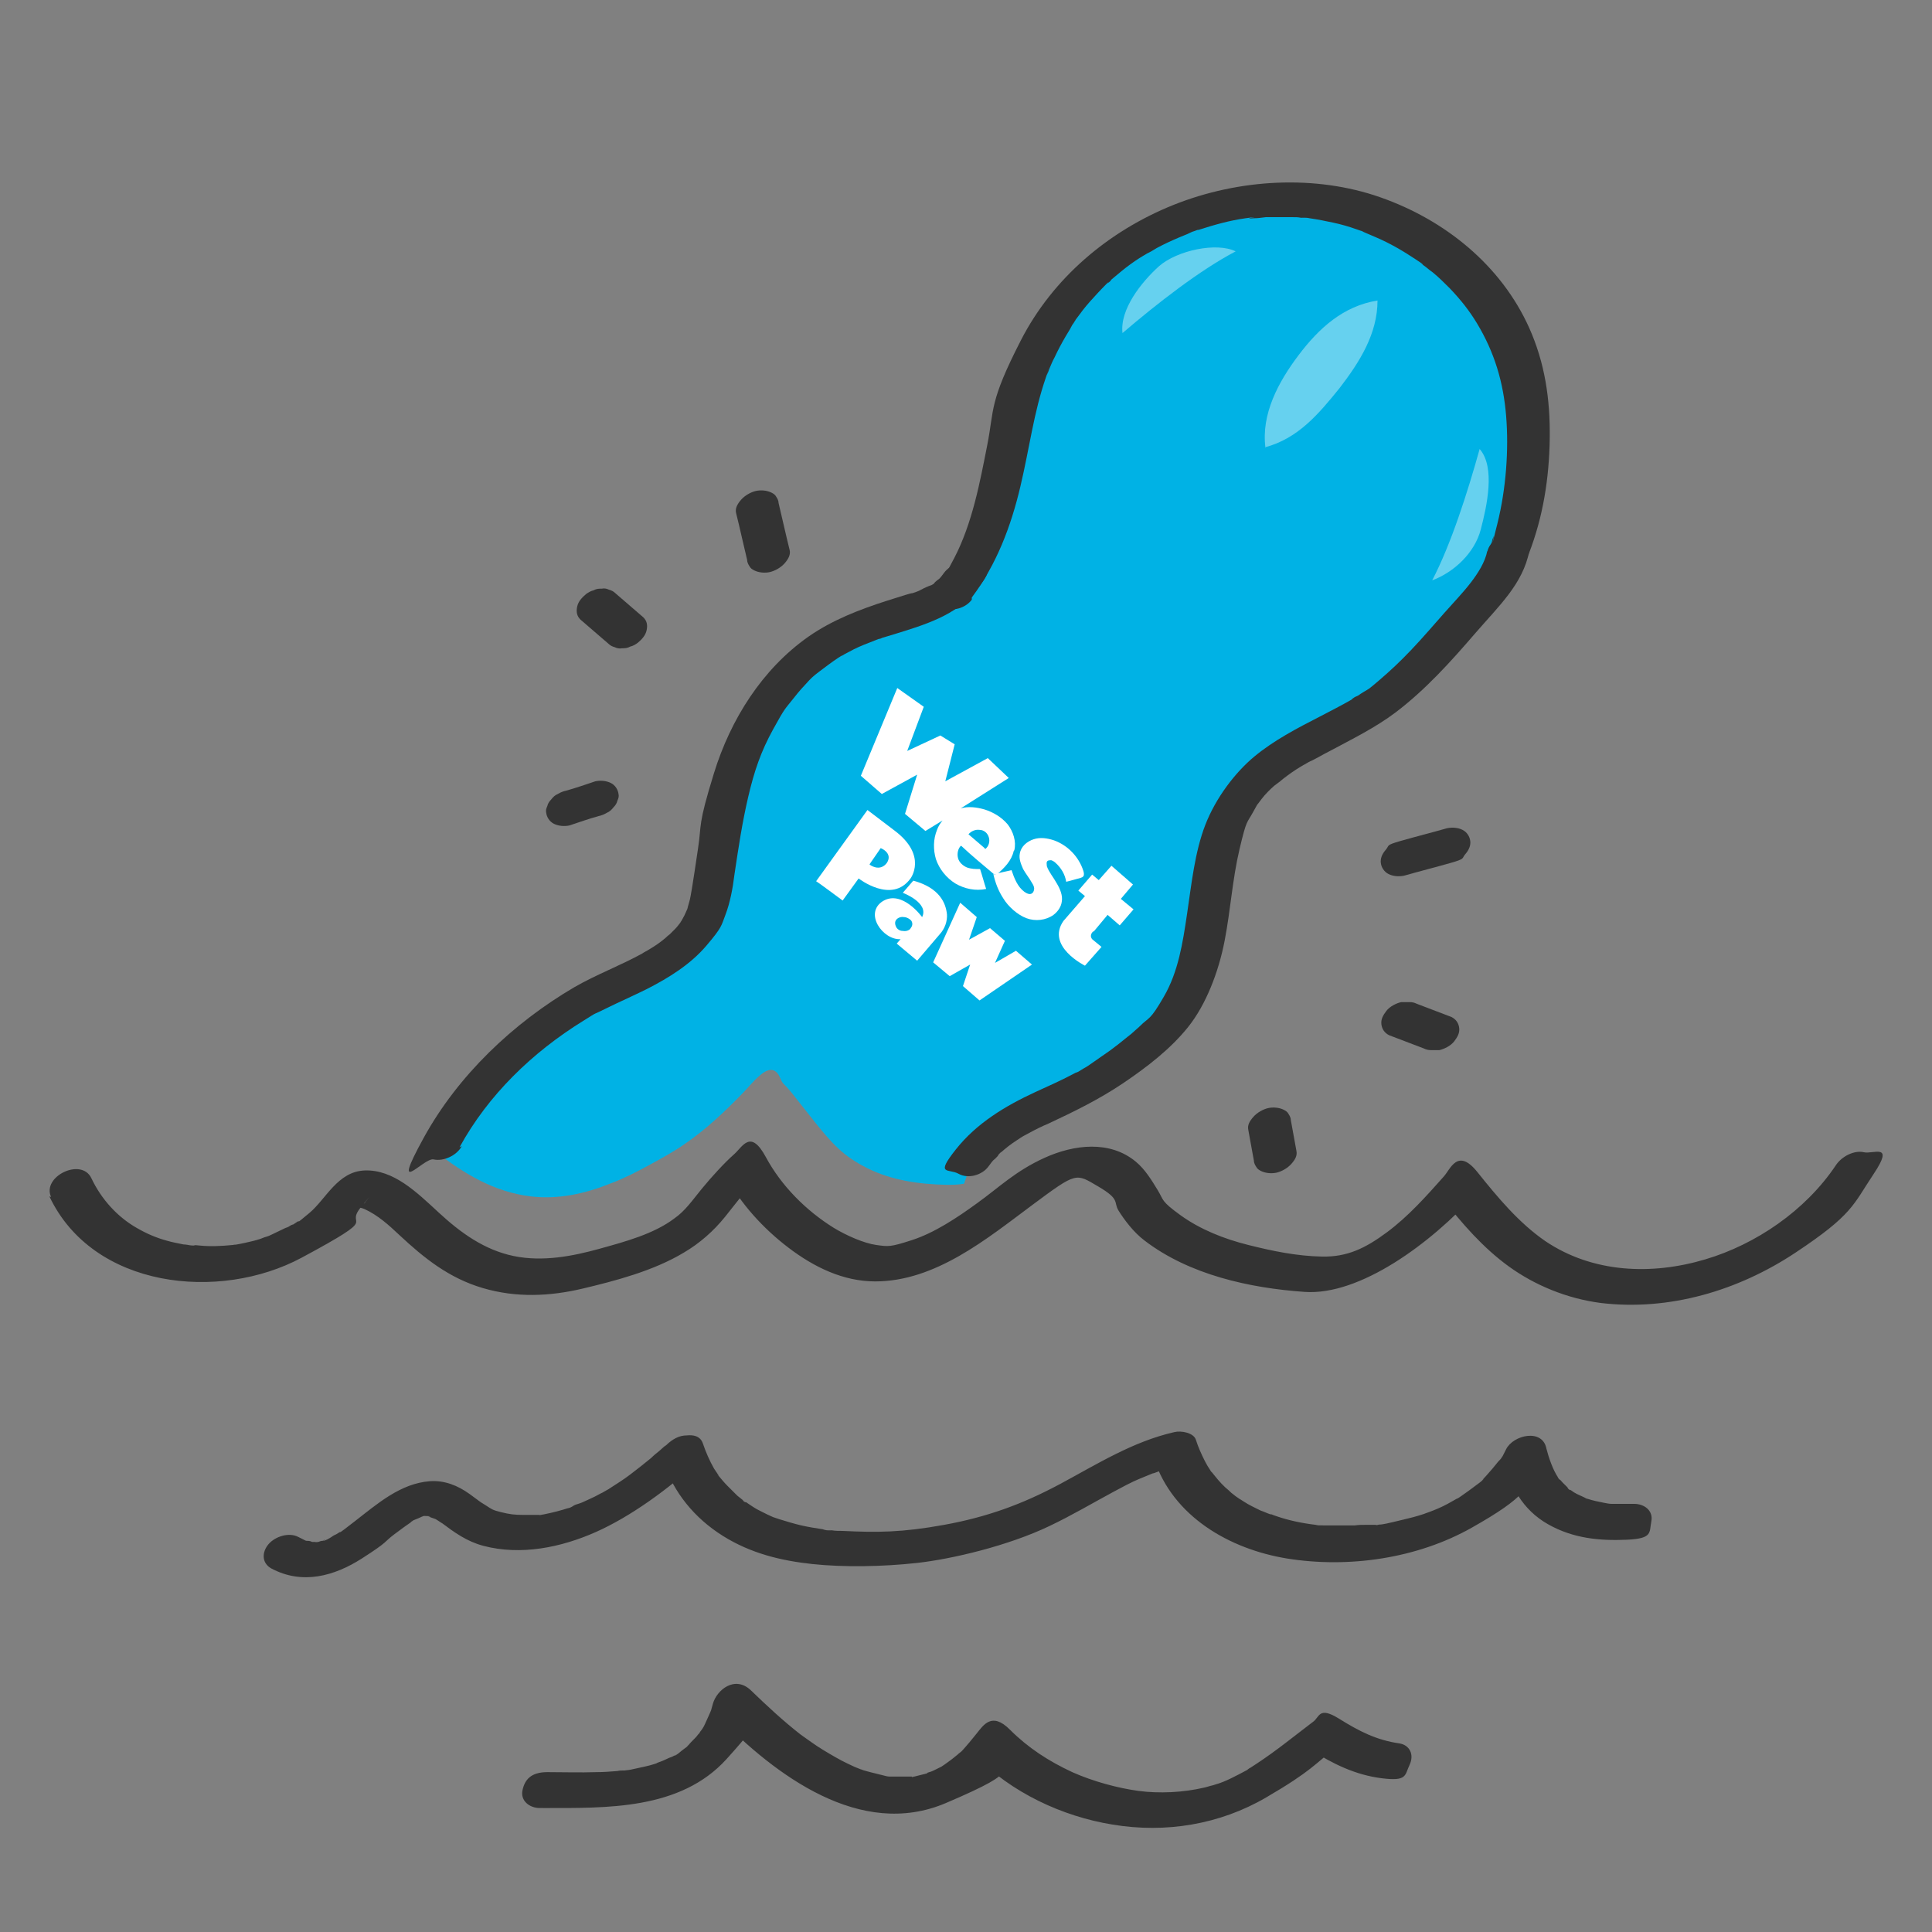 <svg viewBox="0 0 350 350" version="1.1" xmlns="http://www.w3.org/2000/svg" id="Working_Files">
  
  <rect x="0" y="0" width="350" height="350" fill="#808080" stroke="none"/>
  
  <defs>
    <style>
      .st0 {
        fill: #00b2e5;
      }

      .st1 {
        fill: #fff;
      }

      .st2 {
        opacity: .4;
      }

      .st3 {
        fill: #333;
      }
    </style>
  </defs>
  <path d="M274.45,63.34c-7.8-21.2-32.7-31.7-54.1-25.8-19.4,5.3-32.5,18.6-36.7,38.1-2.3,10.8-3.5,20.8-9.6,29.7l-.3-.2c-3.2,4.2-8.9,5.4-13.8,7-6.4,2.1-11.7,4.7-16.4,9.5-11.3,11.5-12.4,24.6-14.7,39.6-1.6,10.6-11.2,14.2-19.8,18.3-8.7,4.1-17.2,11.4-23.3,18.7-2.8,3.4-5,6.8-6.8,10.4,5.1,4,10.6,7.3,17.2,8.1,5,.6,9.9-.5,14.6-2.4,2.4-.9,4.7-2.1,6.9-3.3s4.4-2.4,6.4-3.8c3.8-2.6,7.2-5.8,10.4-9.1,1.1-1.1,2-2.3,3.2-3.3.9-.8,2.2-1.6,3.2-.4.5.6.6,1.4,1.1,1.9.7.7,1.4,1.5,2,2.3,1.3,1.6,2.5,3.2,3.8,4.8s2.6,3.2,4.1,4.6c1.6,1.5,3.3,2.6,5.3,3.6,4.4,2.2,9.4,2.9,14.3,3,1,0,2.1,0,3.2-.2.6-1.6,1-3.2,1.2-4.6h.3c6-7.8,15-9.2,22.6-14.1,6.4-4.2,13.5-9.1,16.8-16.5,4.5-10.2,2.9-22.2,7.7-32,5.4-11.3,18.8-13.8,27.9-20.9,5.2-4,9.4-8.9,13.7-13.7,3-3.5,7.8-8.3,8.6-12.9l.2-.3c4.1-10.2,4.7-25.8,1-36l-.2-.1Z" class="st0"></path>
  <g class="st2">
    <path d="M229.15,81.04c6-1.6,9.7-6,13.5-10.7,3.7-4.8,6.9-9.9,6.9-15.9-6.2,1-10.6,5-14.3,9.9s-6.8,10.7-6,16.8" class="st1"></path>
    <path d="M268.05,81.34c2.9,3.3,1.3,10.4.2,14.6-1.1,4.2-4.8,7.7-8.8,9.2,3.4-6.5,6.4-15.9,8.6-23.8h0Z" class="st1"></path>
    <path d="M203.35,60.34c-.5-4.3,3.4-9.2,6.6-12.1,3.3-2.9,10.5-4.4,13.9-2.7-6.5,3.4-14.3,9.5-20.5,14.8Z" class="st1"></path>
  </g>
  <g>
    <path d="M162.15,150.54l-5-3.8-9.3,12.9c.1,0,4.8,3.5,4.8,3.5l2.9-4s6,4.7,9.4,0c0,0,3.1-4.1-2.8-8.6h0ZM157.55,156.54l2-2.9s2.3.9,1.1,2.7c-1.3,1.7-3.1.3-3.1.3v-.1Z" class="st1"></path>
    <path d="M171.55,165.64c-.2-2-1.3-4.8-6.1-6.1l-1.9,2.2s4.8,1.8,3.5,4.4c0,0-3.6-5-7.1-2.9-3.5,2.2,0,7.1,3.2,6.9l-.7.8,3.7,3.1,4.1-4.8c.9-1,1.4-2.3,1.3-3.7v.1ZM164.95,168.24c-.4.4-.9.5-1.5.4-.4,0-.9-.3-1.1-.7-.2-.4-.3-.9,0-1.3.3-.4.9-.6,1.4-.5.5,0,1,.3,1.3.6.3.4.3.9,0,1.3s0,.1-.1.2h0Z" class="st1"></path>
    <path d="M183.75,154.04c.4-1.6-.2-3.4-1.2-4.7-1.1-1.3-2.6-2.2-4.2-2.7-1.4-.4-2.9-.6-4.3-.2l8.7-5.5-3.8-3.6-7.7,4.2,1.7-6.7-2.6-1.6-6,2.8,3-8-4.8-3.4-6.6,15.9,3.8,3.3,6.4-3.5-2.2,7.1,3.7,3.1,3.1-1.9c-.4.5-.8,1.1-1,1.7-.7,1.7-.7,3.6-.2,5.3.6,1.8,1.9,3.4,3.5,4.4,1.7,1,3.7,1.4,5.6,1h0c-.4-1.2-.7-2.4-1.1-3.6-.8,0-1.6,0-2.4-.3-.7-.3-1.4-.9-1.6-1.7-.2-.8,0-1.7.5-2.2h.1c1.9,1.8,4,3.5,6,5.2h.4c1.4-1.2,2.7-2.5,3.1-4.3l.1-.1ZM178.45,153.74l-.2-.2-2.8-2.4c.5-.6,1.3-.9,2-.8.8,0,1.5.6,1.7,1.4.2.7,0,1.6-.7,2.1v-.1Z" class="st1"></path>
    <path d="M180.15,158.44h.2l.2-.2,2.7-.6c.5,1.5,1.1,3,2.3,3.9.4.3,1,.6,1.4.3.3-.2.4-.6.4-.9s-.2-.7-.4-1c-.5-.9-1.1-1.6-1.6-2.5-.4-.9-.8-1.9-.6-2.8.2-1.3,1.3-2.2,2.5-2.6,1.2-.4,2.5-.2,3.7.2,2.5.9,4.5,3,5.3,5.5.1.3.2.8,0,1-.1.2-.3.2-.5.3-.8.2-1.7.5-2.6.7-.2-1.3-.9-2.5-1.9-3.4-.2-.2-.5-.4-.8-.5-.3,0-.7,0-.8.3-.1.2,0,.5,0,.8.4,1.1,1.2,2,1.8,3.1.6,1,1.1,2.2.9,3.3-.1.9-.7,1.8-1.5,2.4-1.4,1-3.3,1.2-4.9.6-1.6-.6-3.3-2.1-4.2-3.6-.9-1.4-1.4-2.7-1.8-4.4l.2.1Z" class="st1"></path>
    <polygon points="184.05 172.24 186.95 174.74 177.45 181.24 174.45 178.64 175.75 174.74 172.05 176.84 169.05 174.34 173.95 163.54 176.95 166.14 175.55 170.24 179.35 168.14 182.05 170.44 180.25 174.44 184.05 172.24" class="st1"></polygon>
    <path d="M198.05,168.74s-.8.6-.2,1.4l1.7,1.4-3,3.4s-7.1-3.5-3.9-8.1l3.9-4.5-1.2-1,2.5-2.9,1.2,1,2.3-2.6,3.9,3.4-2.2,2.6,2.3,1.9-2.5,2.9-2.2-1.9-2.5,3h-.1Z" class="st1"></path>
  </g>
  <g>
    <path d="M269.45,99.74c-.4,2.1-1.7,4.1-3,5.8s-3.2,3.7-4.8,5.5-3.9,4.5-6,6.7-3.7,3.7-5.8,5.5-1.8,1.5-2.8,2.1-.8.6-1.3.8-.5.3-.7.4c-.3.2-.2.1.2-.1-.1,0-.3.2-.4.3-1.9,1.1-3.9,2.1-5.8,3.1-4.1,2.1-8.3,4.3-11.8,7.2s-7,7.5-8.9,12.4-2.5,10.7-3.3,16.1-1.6,10.5-4.2,15-2.6,3.6-4.4,5.4-.2.2-.1.1c-.3.3-.6.5-.9.8s-.8.7-1.2,1c-1.1.9-2.1,1.7-3.2,2.5s-2.2,1.5-3.3,2.3-1.3.8-1.9,1.2-.7.4,0,0c-.3.2-.6.4-1,.5-2.4,1.3-4.9,2.4-7.3,3.5-5.4,2.5-10.6,5.6-14.4,10.4s-1.3,3.4.5,4.4,4.3.2,5.4-1.3.8-1,1.3-1.5.4-.4.5-.6.9-.9.4-.4c.9-.8,1.9-1.6,3-2.3s.4-.3.6-.4,1.1-.7.3-.2c.4-.2.9-.5,1.3-.7,1.1-.6,2.3-1.2,3.5-1.7,4.7-2.2,9.2-4.4,13.5-7.3s8.6-6.2,11.8-10.2,5.5-9.9,6.6-15.6,1.4-11.1,2.7-16.6,1.3-4.6,2.5-6.8.6-1,.9-1.5c-.3.5,0,0,0,0,.2-.3.4-.5.6-.8.7-.9,1.5-1.7,2.3-2.4-.5.5-.1.1,0,0,.3-.2.5-.4.8-.6s.7-.6,1-.8c.9-.7,1.9-1.4,2.9-2s.5-.3.7-.4c-.7.4-.2.1,0,0,.5-.3,1-.6,1.5-.8,1-.5,2-1.1,3-1.6,4.1-2.2,8.4-4.3,12.1-7.1,5.4-4.1,9.9-9.1,14.3-14.2s8.7-9,9.9-15-1.3-3.3-3.1-3.2-4.1,1.3-4.5,3.3h0v-.2Z" class="st3"></path>
    <path d="M83.25,207.84c5.2-9.5,13.2-17.2,22.4-22.9s.5-.3.7-.5c-.5.3.1,0,.2-.1.6-.4,1.2-.7,1.9-1,1-.5,2.1-1,3.1-1.5,1.9-.9,3.9-1.8,5.7-2.7,3.9-2,7.8-4.4,10.7-7.8s2.7-3.6,3.5-5.7,1.3-4.7,1.6-7.2c.7-4.7,1.4-9.4,2.5-14.1s2.3-8.2,4.5-12.2,2.1-3.6,3.6-5.5,1.6-1.9,2.4-2.8,1.2-1.3,2.4-2.2,2.1-1.6,3.3-2.4.9-.5.2-.1c.3-.2.7-.4,1-.6.6-.3,1.1-.6,1.7-.9,1.2-.6,2.5-1.1,3.8-1.6s.5-.2.8-.3q.3,0,0,0c.2,0,.4-.1.6-.2.7-.2,1.3-.4,2-.6,5.5-1.7,11.4-3.4,15.1-8.1s1.3-3.4-.5-4.4-4.3-.2-5.4,1.3-.8.9-1.2,1.4c.5-.5-.5.3-.6.5s-.5.3-.7.5c-.6.4.8-.4-.2,0s-1.1.5-1.7.8-1,.4-1.6.6.9-.3-.2,0-.5.2-.7.2c-1.2.4-2.3.7-3.5,1.1-5,1.6-9.9,3.5-14.2,6.5-8.4,5.9-14.1,15-17.1,24.7s-2.2,9.1-2.9,13.7-.7,4.8-1.1,7.2-.4,2.1-.7,3.2,0,.3,0,.1c0,.3-.2.5-.3.8-.2.5-.5,1.1-.8,1.6s-.2.4-.3.5c.4-.6,0-.1,0,0-.3.4-.6.8-1,1.2l-.9.9c-.7.7.4-.3,0,0s-.5.4-.7.6c-.7.6-1.5,1.2-2.3,1.7s-1.5.9-.6.4c-.5.3-1,.5-1.4.8-4,2.2-8.3,3.8-12.3,6.1-11.1,6.5-21.1,16-27.3,27.3s0,3.5,1.8,3.9,4.2-.7,5.1-2.4h0l-.4.2Z" class="st3"></path>
    <path d="M176.05,108.24c4.5-6,7.1-12.9,8.8-20.1s2.4-13.3,4.6-19.7,0,0,.2-.5.3-.6.4-1c.3-.7.6-1.5,1-2.2.6-1.3,1.3-2.6,2-3.8s.7-1.1,1-1.7.4-.6.5-.8.3-.5.1-.2.2-.2.2-.3c.8-1.1,1.7-2.3,2.6-3.3s1.9-2.1,2.9-3.1.2-.2.4-.3c0,0-.5.4-.1.1s.5-.4.7-.7c.6-.5,1.2-1,1.8-1.5,1.1-.9,2.2-1.7,3.3-2.4s.7-.4,1-.6,1-.6.5-.3.4-.2.6-.3c.3-.2.7-.4,1-.6,1.3-.7,2.6-1.3,4-1.9s1.3-.5,1.9-.8.7-.3,1-.4.4-.2.7-.2q-.4.1,0,0c2.8-.9,5.6-1.7,8.5-2.1s1-.1.7,0,.7,0,.8,0c.7,0,1.4-.1,2.2-.2h4.3c1.4,0,1.3,0,2,.1s0,0-.1,0h.5c.4,0,.8,0,1.2.1,1.4.2,2.9.5,4.3.8s2.8.7,4.2,1.2.6.2.9.3c-.5-.2.3.1.4.2.7.3,1.4.6,2.1.9,2.6,1.1,5,2.5,7.4,4.1s.5.4.8.6,0,0,0,0c.2.1.4.3.5.4.6.4,1.1.9,1.7,1.3,1.1.9,2.1,1.9,3.1,2.9,2,2.1,3.5,4,4.9,6.3,3.2,5.3,4.8,10.7,5.3,16.8s0,13.2-1.6,19.6-.4,1.5-.7,2.3-.2.7-.3,1-.1.3-.2.5c0-.1.2-.5,0,.1-.7,1.7-.1,3.5,1.8,3.9s4.4-.6,5.1-2.4c2.6-6.7,3.7-13.7,3.8-20.9s-.9-13.7-3.7-20c-5.1-11.4-15.3-19.6-27-23.7s-25.5-3.4-37.5,1.4c-11.7,4.7-21.8,13.2-27.6,24.5s-4.8,12.4-6.1,19-2.7,14.2-6,20.5-1.8,3.2-2.7,4.4-1.4,3.4.5,4.4,4.3.2,5.4-1.3h0v-.4Z" class="st3"></path>
    <g>
      <path d="M133.35,92.94c.7,2.8,1.3,5.6,2,8.5,0,.4.2.8.4,1.1.2.4.5.6.9.8.8.4,1.9.5,2.8.3s2-.8,2.7-1.6,1.1-1.6.9-2.4c-.7-2.8-1.3-5.6-2-8.5,0-.4-.2-.8-.4-1.1-.2-.4-.5-.6-.9-.8-.8-.4-1.9-.5-2.8-.3s-2,.8-2.7,1.6-1.1,1.6-.9,2.4h0Z" class="st3"></path>
      <path d="M105.15,112.24c1.7,1.5,3.4,2.9,5.1,4.4.3.3.7.5,1.1.6.4.2.9.3,1.3.2.5,0,1,0,1.5-.3.5-.1,1-.4,1.4-.7.7-.6,1.4-1.3,1.6-2.3s0-1.7-.6-2.3c-1.7-1.5-3.4-2.9-5.1-4.4-.3-.3-.7-.5-1.1-.6-.4-.2-.9-.3-1.3-.2-.5,0-1,0-1.5.3-.5.1-1,.4-1.4.7-.7.6-1.4,1.3-1.6,2.3s0,1.7.6,2.3h0Z" class="st3"></path>
      <path d="M103.15,149.54c1.8-.6,3.5-1.2,5.3-1.7.5-.1,1-.3,1.5-.6.5-.2.9-.6,1.2-1,.3-.3.6-.7.7-1.2.2-.4.3-.8.2-1.2-.1-.8-.6-1.6-1.4-2s-1.9-.5-2.8-.3c-1.8.6-3.5,1.2-5.3,1.7-.5.1-1,.3-1.5.6-.5.2-.9.6-1.2,1-.3.3-.6.7-.7,1.2-.2.4-.3.8-.2,1.2.1.8.6,1.6,1.4,2s1.9.5,2.8.3h0Z" class="st3"></path>
    </g>
    <g>
      <path d="M262.15,150.04c-2.8.8-5.6,1.5-8.4,2.3s-2,.8-2.7,1.6-1,1.6-.9,2.4.6,1.6,1.4,2,1.8.5,2.8.3c2.8-.8,5.6-1.5,8.4-2.3s2-.8,2.7-1.6,1-1.6.9-2.4-.6-1.6-1.4-2-1.8-.5-2.8-.3h0Z" class="st3"></path>
      <path d="M262.95,184.24c-2.1-.8-4.2-1.6-6.3-2.4-.4-.2-.8-.3-1.3-.3h-1.5c-.9.2-2.1.8-2.7,1.6s-1,1.5-.9,2.4.6,1.6,1.4,2c2.1.8,4.2,1.6,6.3,2.4.4.2.8.3,1.3.3h1.5c.9-.2,2.1-.8,2.7-1.6s1-1.5.9-2.4-.6-1.6-1.4-2h0Z" class="st3"></path>
      <path d="M234.85,208.44l-1-5.5c0-.4-.2-.8-.4-1.1-.2-.4-.5-.6-.9-.8-.8-.4-1.9-.5-2.8-.3s-2,.8-2.7,1.6-1.1,1.5-.9,2.4l1,5.5c0,.4.2.8.4,1.1.2.4.5.6.9.8.8.4,1.9.5,2.8.3s2-.8,2.7-1.6,1.1-1.5.9-2.4h0Z" class="st3"></path>
    </g>
    <g>
      <path d="M8.95,216.74c7.9,16.7,30.8,19.1,45.7,11.1,14.9-8,7.6-5.3,10.7-9.1s.5-.6.8-.9-.2.2-.2.2c.6-.4-.2.1-.3.2-.3.1-.8.1-1.1.3.4-.2.2,0,0,0,.6.3.8.2,1.5.5,2.4,1.1,4.4,2.9,6.3,4.7,4.5,4.2,9,7.8,15.1,9.6,6.1,1.8,12.2,1.5,18.1.1s12.8-3.2,18.3-6.5c2.9-1.7,5.4-3.9,7.5-6.5s3.8-5,5.9-6.9l-5.8-.5c2.8,5.1,6.8,9.5,11.4,13s9.9,6.1,15.7,6.1c10.9,0,20.2-7.7,28.4-13.8s7.9-5.8,12-3.4,2.7,2.8,3.7,4.4,2.7,3.9,4.7,5.4c8.1,6.2,19,8.6,29,9.3s22.9-8.8,31-17.8l-6.1.8c3.6,4.6,7.4,9,12.1,12.4s10.5,5.8,16.6,6.6c12.4,1.5,24.9-2.2,35.3-9.1s10.4-8.6,14.2-14.3-.1-3.5-1.8-3.9-4,.7-5.1,2.4c-5.5,8.2-14.5,14.3-23.6,17-9.7,2.9-20.4,2.5-29-3.3-4.8-3.3-8.7-8-12.3-12.5s-4.9-.5-6.1.8c-3.2,3.6-6.4,7.2-10.3,10.1s-7.2,4.5-11.8,4.4-8.9-1-13.3-2.1-8.7-2.8-12.3-5.4-3-2.7-4.1-4.5-2.3-3.8-4-5.2c-4.7-3.9-11.2-3.1-16.5-.7s-8.3,5.4-12.2,8.2c-3.7,2.7-7.8,5.4-11.8,6.7s-4.3,1.2-6.5.9-5.4-1.7-7.7-3.1c-5-3.1-9.5-7.6-12.3-12.8s-4.2-1.9-5.8-.5-4,4-5.8,6.2-3,4-5,5.4c-3.7,2.8-8.9,4.2-13.6,5.5s-10.2,2.4-15.5,1.3-9.6-4.2-13.6-7.9-8.2-7.8-13.4-7.6c-4.9.2-7,5.2-10,7.7s-1.4,1.1-2.2,1.6-.4.3-.6.4-.7.5-.3.2-.1,0-.2,0c-.3.2-.6.4-1,.5-.8.4-1.7.8-2.5,1.2s-.8.3-1.2.5c.7-.3-.7.2-.9.3-.9.3-1.8.5-2.7.7s-1,.2-1.5.3-.5,0-.7.1c.4,0,0,0-.1,0-2,.2-4,.3-6,.1s-.5,0-.8,0c.5,0-.2,0-.4,0-.6,0-1.1-.2-1.7-.2-1-.2-2.1-.4-3.1-.7-1.8-.5-3.5-1.2-5.4-2.3-3.5-2-6.4-5.2-8.2-9s-9-.3-7.3,3.4h0l-.3-.1Z" class="st3"></path>
      <path d="M296.15,272.44h-3.2c-1.1,0-.5,0-.8,0-.7,0,.2,0-.2,0s-.9-.1-1.4-.2c-1-.2-2-.4-2.9-.7s-.3-.1,0,0c-.2,0-.5-.2-.7-.3-.4-.2-.9-.4-1.3-.6s-.7-.4-1.1-.7.2.1-.1,0-.4-.3-.5-.5l-.9-.9c-.3-.3-.3-.4-.5-.5s-.5-.7-.3-.4c-.9-1.3-1.7-3.6-2.1-5.2-.7-3.7-6-2.5-7.3.1s-.5.9-.7,1.3-.3.5-.5.7-.1.2-.2.3c-.2.4.5-.6,0-.1-.7.9-1.4,1.7-2.2,2.6s-.3.3-.5.5c-.7.7.3-.3,0,.1s-.9.8-1.3,1.1c-.9.7-1.9,1.4-2.9,2.1s-.2.1-.3.2c-.6.4.3-.1.3-.2-.2.2-.5.3-.7.4-.5.3-1.1.6-1.6.9-1.1.6-2.3,1.1-3.4,1.5s-.6.2-.8.3c-1,.4.6-.2,0,0s-1.3.4-2,.6c-1.2.3-2.4.6-3.7.9s-1.3.3-1.9.4-.5,0-.8.1-.3,0-.5,0-.9,0-.3,0-.4,0-.5,0h-.9c-.7,0-1.3,0-2,.1h-5.7c-.6,0-1.3-.1-.4,0-.3,0-.7,0-1-.1-2.5-.3-4.9-.8-7.2-1.6s-.5-.2-.8-.3c.6.2,0,0-.2,0-.6-.2-1.2-.5-1.8-.7-1-.5-2.1-1-3-1.6s-.5-.3-.8-.5-1-.7-.6-.4-.4-.3-.5-.4c-.3-.2-.5-.4-.8-.7-1-.8-1.8-1.7-2.6-2.7s-.4-.5-.6-.7c-.5-.6.2.3-.2-.3s-.7-1.1-1-1.7c-.6-1.2-1.2-2.5-1.6-3.8s-2.7-1.7-3.9-1.4c-7.5,1.7-14,5.8-20.7,9.4-6.9,3.7-13.3,6-21,7.4s-12.2,1.4-18.4,1.1c-.6,0-1.3,0-1.9-.1s0,0,.1,0h-.5c-.4,0-.8,0-1.3-.2-1.3-.2-2.6-.4-3.9-.7s-2.6-.7-3.9-1.1.3.1-.3-.1-.6-.2-.9-.3c-.7-.3-1.3-.6-1.9-.9s-1.2-.6-1.8-1-.6-.4-.9-.6-.2-.2-.4-.2-.7-.5-.4-.3-.5-.4-.6-.5c-.3-.2-.5-.4-.8-.7l-1.5-1.5c-.5-.5-1-1.1-1.5-1.7s-.3-.4-.1-.2-.2-.3-.2-.3c-.2-.3-.4-.6-.6-.9-.8-1.4-1.5-3-2-4.5s-1.9-1.6-2.9-1.5c-1.5,0-2.6.7-3.7,1.7.6-.5-.3.3-.4.3-.3.3-.6.5-.9.8-.5.4-1,.8-1.5,1.3-1.2,1-2.5,2-3.8,3s-2.5,1.7-3.7,2.5.7-.4-.5.3-.7.4-1.1.6c-.7.4-1.5.8-2.2,1.1s-1.2.6-1.9.8-.8.3-1.1.5-1.3.5-.5.2c-1.5.5-3.1.9-4.6,1.2s-.5,0-.8.1c.7,0-.6,0-.6,0h-2.4c-1.5,0-2.4-.1-4-.5s-1.6-.5-2.7-1.2-.5-.3-.8-.5c-.8-.6.5.4-.3-.2s-1.2-.9-1.9-1.4c-2.1-1.5-4.5-2.5-7.2-2.3-5.3.4-9.5,4.1-13.5,7.2s-2,1.5-3.1,2.2-.5.3-.8.5c1-.6-.2,0-.4.2-.3.2-1.3.8-1.6.7l.5-.2c-.2,0-.4.1-.5.2-.3,0-.5.1-.8.2s-1.1,0,0,0h-1.1c-.8,0,.4.2,0,0s-.7-.2-1-.2c-.9-.2.5.3-.3-.1s-.8-.4-1.2-.6c-1.7-.9-4.2-.1-5.4,1.3s-1.3,3.4.5,4.4c5.6,3,11.4,1.4,16.4-1.8s3.9-2.9,5.9-4.4,1.9-1.4,2.9-2.1l.2-.2c.4-.2.3-.2-.2.1,0,0,.4-.2.5-.3.4-.2,1.4-.5,1.7-.8l-.5.2c.2,0,.5-.1.7-.2.9-.3-.6,0,.3,0s1.1.1.2,0c.3,0,.5.1.8.2-.8-.2.4.2.7.3s.5.3.7.4,1,.7.5.3c2.4,1.8,4.6,3.4,7.6,4.2,6.8,1.8,14.1.3,20.4-2.5s13.2-7.8,18.8-13l-6.6.2c1.9,5.7,5.7,10.3,10.8,13.5s10.6,4.5,16.2,5.1,12.7.5,19-.2,16.5-3.1,24-6.7c4-1.9,7.7-4.1,11.6-6.2s3.9-2,5.8-2.8,1-.4,1.6-.6,1.3-.5.7-.3c1-.3,2.1-.6,3.1-.9l-3.9-1.4c3.4,10.5,13.7,16.4,24.1,18.1,11.2,1.8,23.6,0,33.5-5.6s10.2-7.2,13.1-12.8h-7.3c.9,5.2,3.4,9.6,8,12.2s9.4,3,14.2,2.8,4.1-1.3,4.5-3.3-1.3-3.2-3.1-3.2h.1Z" class="st3"></path>
      <path d="M98.35,327.54c11.5,0,24.9.4,33.3-8.9s4.3-6.3,5.4-10l-6.9,2.4c10.3,10.5,25.7,22.2,41.2,15.6s8.4-5.4,11.4-9.4l-6.1.8c6.6,6.7,15.7,11,24.9,12.5,9.6,1.6,19.4,0,27.8-4.9s8.7-6,12.9-9.2l-4.7.6c3.9,2.5,8,4.5,12.7,5.1s4.2-.5,5.1-2.4,0-3.6-1.8-3.9c-4.2-.6-7.3-2.2-11-4.5s-3.5-.2-4.7.6c-3.3,2.5-6.6,5.2-10.1,7.5s-.8.5-1.2.8c-.7.4-.1,0,0,0-.2.1-.4.2-.6.4-.9.5-1.9,1-2.9,1.5s-1.8.8-2.7,1.1c.8-.3-.6.2-.7.2-.5.1-1,.3-1.5.4-3.8.9-8.2,1.1-11.9.6s-8.2-1.7-12-3.4c-4.3-2-8-4.4-11.3-7.7s-4.8-.8-6.1.8-1.3,1.6-2,2.4-.6.7-1,1-.4.4-.6.5c.3-.3,0,0,0,0-.7.6-1.4,1.1-2.1,1.6s-1.1.7-.4.3c-.4.2-.8.4-1.2.6s-.8.4-1.2.5-.3.1-.4.2c-.5.2.7-.2.1,0-.8.2-1.6.4-2.4.6s-.3,0-.5,0c.8-.1.3,0,0,0h-2.8c-.2,0-.9,0-.4,0s-.6,0-.8,0c-.4,0-.7-.1-1.1-.2-.8-.2-1.6-.4-2.4-.6s-.7-.2-1.1-.3c-.6-.2-.2,0,0,0-.2,0-.4-.2-.6-.2-.8-.3-1.5-.6-2.3-1-1.5-.7-3-1.6-4.5-2.5s-2.8-1.9-4.1-2.8c-3.2-2.5-6.1-5.2-9-8s-6.2-.1-6.9,2.4-.2.7-.3,1.1l-.2.5c-.2.5-.6,1.3-.9,2s-.6,1.1-1,1.6,0,0,.1-.1c-.1.2-.2.3-.4.5-.2.3-.4.5-.7.8-.4.4-.8.8-1.2,1.3s.2-.2.2-.2c-.1,0-.2.2-.3.3-.3.2-.5.4-.8.6s-1,.9-1.4,1,.7-.4.3-.2-.2.1-.4.2c-.3.2-.6.3-.9.4-.5.2-1,.5-1.6.7s-1,.4-.4.2-.4.1-.6.2c-1.2.4-2.4.6-3.7.9s-1.2.2-1.8.3c.7,0,.1,0-.2,0s-.7,0-1.1.1c-1.3.1-2.5.2-3.8.2-3,.1-5.9,0-8.9,0s-4.1,1.4-4.5,3.3,1.3,3.2,3.1,3.2h.6Z" class="st3"></path>
    </g>
  </g>
</svg>